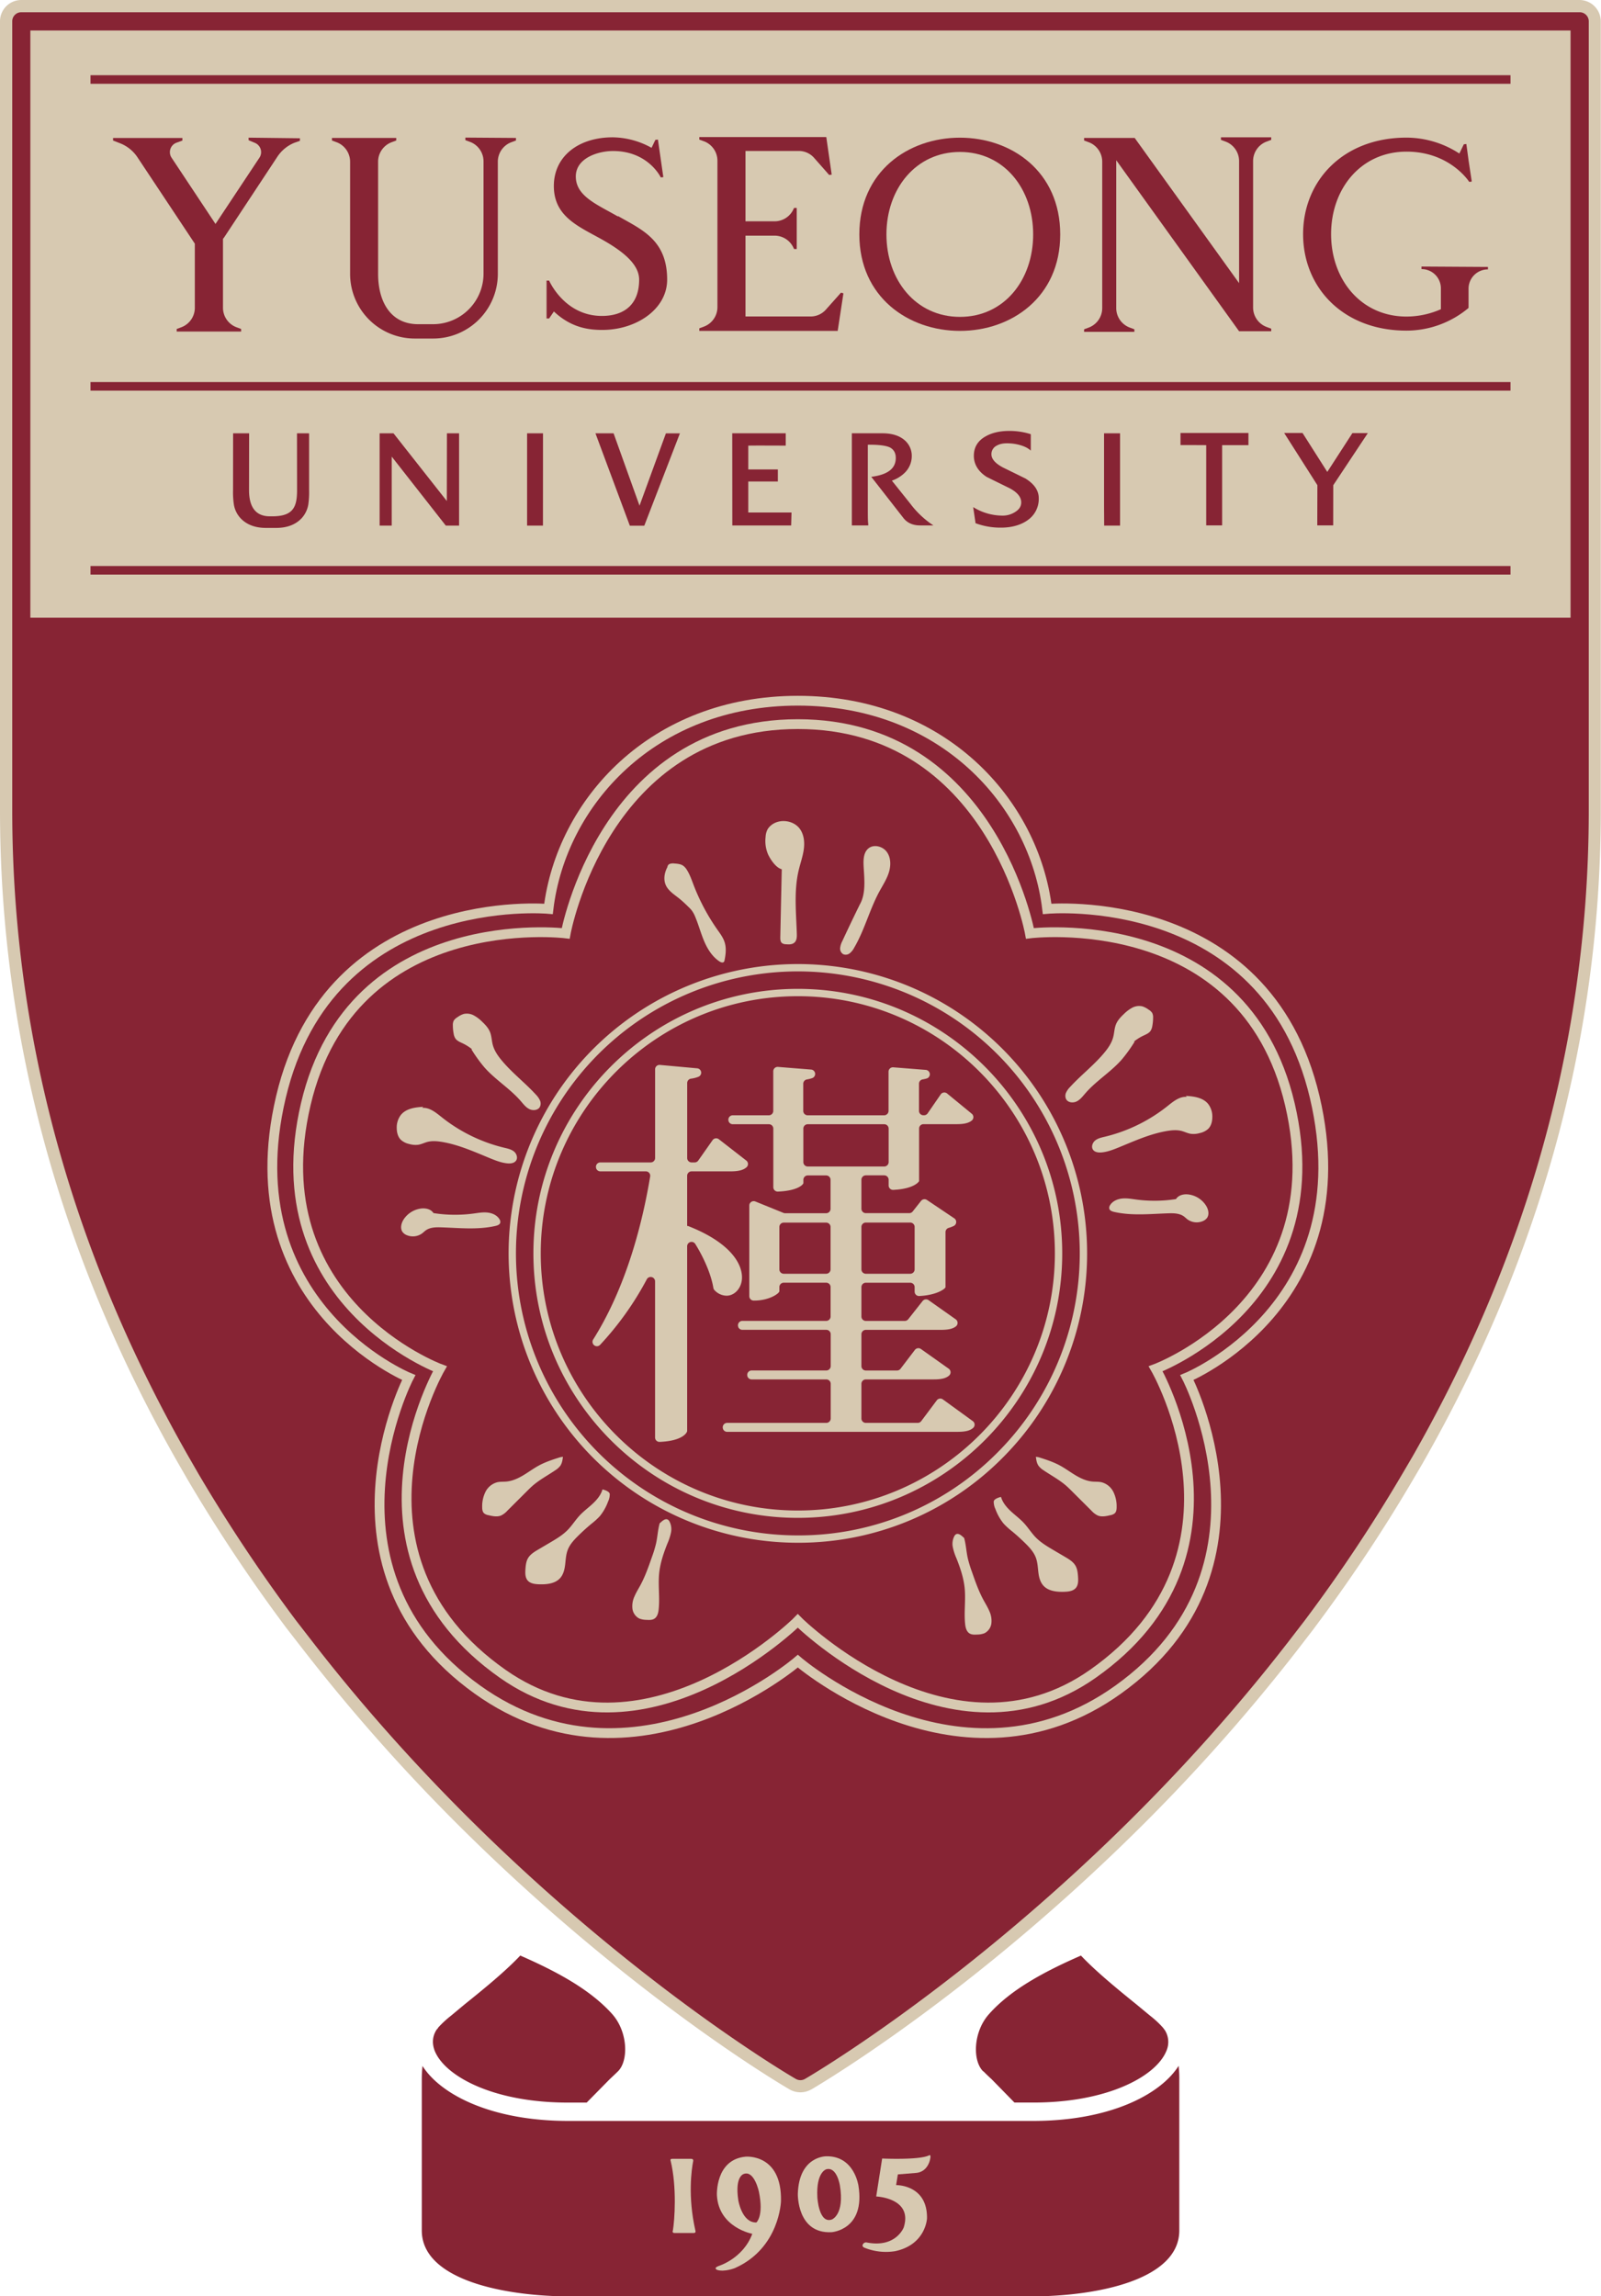 <svg xmlns="http://www.w3.org/2000/svg" viewBox="0 0 1307.87 1875.21"><g id="레이어_2" data-name="레이어 2"><g id="레이어_1-2" data-name="레이어 1"><path d="M653.85,1703.66a12.81,12.81,0,0,1-6.13-1.56c-2.1-1.16-215.29-125.07-395.54-357.24L238,1326.62a1328.1,1328.1,0,0,1-80.12-120.32l-8.3-14.42C53.64,1023.67,5,845.27,5,661.62V17.4A12.4,12.4,0,0,1,17.37,5h1273a12.46,12.46,0,0,1,12.5,12.4V661.62c0,183.68-48.65,362.08-144.61,530.24l-8.38,14.29a1293.81,1293.81,0,0,1-80.11,120.26l-14.07,18.22C874.77,1577.86,662.16,1700.84,660,1702.05A12.75,12.75,0,0,1,653.85,1703.66Z" style="fill:#872434"/><path d="M1290.37,10a7.42,7.42,0,0,1,7.5,7.4V661.62c0,204.71-60.36,381.28-143.95,527.76l-8.35,14.24a1282.48,1282.48,0,0,1-79.8,119.79l-14,18.17c-179,230.73-390.51,354-394.19,356.13a7.67,7.67,0,0,1-3.71,1,7.83,7.83,0,0,1-3.73-1c-3.61-2-215-125.36-394-355.92L242,1323.55a1317.44,1317.44,0,0,1-79.76-119.79l-8.28-14.38C70.37,1042.9,10,866.29,10,661.62V17.4A7.37,7.37,0,0,1,17.37,10h1273m0-10H17.37A17.41,17.41,0,0,0,0,17.4V661.62c0,184.53,48.86,363.77,145.23,532.72l8.3,14.41,0,0,0,0A1330,1330,0,0,0,234,1329.53l.06.08.05.07,14.18,18.24a1513.36,1513.36,0,0,0,137.47,153.62,1630.17,1630.17,0,0,0,127,111.76c78.14,61.87,132.1,92.89,132.59,93.16l0,0h0a17.86,17.86,0,0,0,8.52,2.17,17.64,17.64,0,0,0,8.55-2.2l.06,0,.06,0c.54-.3,55.68-32.28,132.6-93.17a1627.88,1627.88,0,0,0,127-111.8,1511.21,1511.21,0,0,0,137.5-153.71l14-18.19,0-.06,0,0a1297.75,1297.75,0,0,0,80.42-120.72l8.36-14.25,0,0,0-.05c96.4-168.92,145.27-348.16,145.27-532.72V17.4A17.47,17.47,0,0,0,1290.37,0Z" style="fill:#d7c9b1"/><polygon points="24.8 24.91 1283 24.91 1283 504.44 24.8 504.44 24.8 24.91" style="fill:#d7c9b1"/><path d="M466.24,1717h13.05L498,1698c2.39-2.25,4.67-4.39,6.77-6.46,8.77-8.49,8.35-32.27-4.77-46.93-17.47-19.4-43.74-34-75-47.67-11.92,12.73-30.23,27.67-45.46,39.88l-11.08,9.23a84.59,84.59,0,0,0-10.35,9.54c-.17.28-.28.45-.46.77a14.78,14.78,0,0,0-1.22,1.47h0c-3.23,5.26-3.62,11-1.23,17.12C364,1696.22,404.86,1717.61,466.24,1717Z" style="fill:#872434"/><path d="M962.82,1687h0c-14.56,23.18-56.19,45.46-121.05,45H466.38c-65,.46-106.7-21.81-121.22-44.89a94.54,94.54,0,0,0-.6,10.91v123.43c0,39.78,65.63,53.84,121.72,53.84H841.74c56.08,0,121.64-14.06,121.64-53.84V1697.94A89.37,89.37,0,0,0,962.82,1687Z" style="fill:#872434"/><path d="M803.4,1691.52c2,2.07,4.28,4.24,6.7,6.45l18.59,19h13.08c61.28.63,102.25-20.77,111-42a18.08,18.08,0,0,0-1.19-17.09,11.27,11.27,0,0,1-1.13-1.58,1.93,1.93,0,0,1-.56-.63,79.15,79.15,0,0,0-10.38-9.61l-10.87-9h0c-15.26-12.31-33.68-27.4-45.6-40.1-31.29,13.65-57.67,28.24-75,47.67-13.23,14.67-13.65,38.45-4.81,46.94Z" style="fill:#872434"/><path d="M245,112.91V115l-4.42,1.56a30.28,30.28,0,0,0-14,11.44l-43.42,65.78-1,1.3v56.16a17,17,0,0,0,10.66,15.86l4.16,1.56v2.08H144.34v-2.08l4.16-1.56a17,17,0,0,0,10.66-15.86V199l-46.8-70.46a30.28,30.28,0,0,0-14-11.44l-6-2.34v-2.08H149v2.08l-4.94,1.82a8.21,8.21,0,0,0-3.9,12.22l35.88,54.08,35.88-54.08a8.21,8.21,0,0,0-3.9-12.22l-4.94-2.08v-2.08Z" style="fill:#872434"/><path d="M421.5,112.65v2.08l-4.16,1.56a17,17,0,0,0-10.66,15.86v91.52a52.82,52.82,0,0,1-52.78,52.78H338.82A52.82,52.82,0,0,1,286,223.67V132.15a17,17,0,0,0-10.66-15.86l-4.16-1.56v-2.08h52.52v2.08l-4.16,1.56a17,17,0,0,0-10.66,15.86v91.52c0,22.62,10.14,41.08,32.76,41.08h12A41.28,41.28,0,0,0,395,223.41V131.89A17,17,0,0,0,384.32,116l-4.16-1.56v-2.08Z" style="fill:#872434"/><path d="M504.7,176.35c19.5,11.18,40.3,19.5,40.3,52,0,24.18-25.22,41.08-53,41.08-11.18,0-25.48-1.82-39.52-15.08l-3.9,5.72h-2.08V229.13h2.08S461,258,491.7,258c17.94,0,30.42-9.1,30.42-29.64,0-12-12-22.36-29.38-32.24-19.24-10.92-40.3-18.72-40.3-44.2,0-24.18,20-39.78,48.1-39.78a66.76,66.76,0,0,1,31.72,8.58l3.12-6.5,2.08-.26,4.42,30.68-2.08.26s-10.14-21.58-39-21.58c-12.22,0-30.42,5.72-30.42,20.8,0,16.12,17.42,22.88,34.58,32.76Z" style="fill:#872434"/><path d="M689,239.53l-4.68,30.68H571.26v-2.08l4.16-1.56a17,17,0,0,0,10.66-15.86V131.37a17,17,0,0,0-10.66-15.86L571.26,114v-2.08H675l4.42,30.68-2.08.26L665.12,129a16.61,16.61,0,0,0-12.48-5.72H609v57.46h23.66a17,17,0,0,0,15.86-10.66l.26-.26h2.08v33.54h-2.08l-.26-.26a17,17,0,0,0-15.86-10.66H609v66h53.3a16.61,16.61,0,0,0,12.48-5.72L687,239Z" style="fill:#872434"/><path d="M866.1,191.43c0,51.22-39.78,78.78-81.9,78.78S702,242.65,702,191.43c0-51.48,40-79,82.16-79S866.1,140,866.1,191.43Zm-22.1,0c0-37.18-23.66-67.34-59.8-67.34s-60.06,30.16-60.06,67.34,23.92,67.34,60.06,67.34S844,228.61,844,191.43Z" style="fill:#872434"/><path d="M1023.66,131.63V251a17,17,0,0,0,10.66,15.86l4.16,1.56v2.08h-26.26L911.86,130.85V251.49a17,17,0,0,0,10.66,15.86l4.16,1.56V271H885.6v-2.08l4.16-1.56a17,17,0,0,0,10.66-15.86V132.15a17,17,0,0,0-10.66-15.86l-4.16-1.56v-2.08h41.34l85.28,118.56V131.63a17,17,0,0,0-10.66-15.86l-4.16-1.56v-2.08h41.08v2.08l-4.16,1.56A17,17,0,0,0,1023.66,131.63Z" style="fill:#872434"/><path d="M1215.53,218V220a15.76,15.76,0,0,0-15.86,15.86v15.6A79,79,0,0,1,1149,270c-52,0-84.49-35.36-84.49-78.78S1097,112.39,1149,112.39a79.33,79.33,0,0,1,43.16,13l3.64-7.54,2.08-.26,1.82,13.52,2.6,17.16-2.08.26s-15.6-24.7-51.22-24.7c-37.18,0-61.62,30.16-61.62,67.34s24.44,67.34,61.62,67.34a69.83,69.83,0,0,0,28.08-6v-16.9a15.76,15.76,0,0,0-15.86-15.86v-2.08Z" style="fill:#872434"/><rect x="73.94" y="61.43" width="1160" height="7" style="fill:#872434"/><rect x="73.94" y="312" width="1160" height="7" style="fill:#872434"/><rect x="73.94" y="462.22" width="1160" height="7" style="fill:#872434"/><path d="M611.27,393.19h24.16v-9.84l-24.16,0V363.9c5.25-.13,29.51,0,29.81,0h.79V353.82l-43.69,0v.84l.06,74.46H646.3l.3-10.6-35.33,0V393.19Z" style="fill:#872434"/><path d="M251.67,353.86h-9.06l.06,46.39c0,13.85-3.19,21.38-20.23,21.38h-2c-11.31,0-17-7.23-17-21.38,0,0,.07-46.39.07-46.39H190.43l-.05,46.43a68,68,0,0,0,.69,11.83A21.55,21.55,0,0,0,196.33,423c4.92,5.34,11.95,8.1,20.91,8.1h8.45c8.93,0,16-2.76,20.9-8.1a22,22,0,0,0,5.24-10.86,68.09,68.09,0,0,0,.67-11.81l0-46.43Z" style="fill:#872434"/><path d="M365.1,353.86l0,.82s-.09,50.06-.09,54.47c-2.8-3.54-43.56-55.29-43.56-55.29H310.12v75.38H320s0-51.93,0-56.37c2.78,3.59,44.17,56.34,44.17,56.34l10.86,0V353.86H365.1Z" style="fill:#872434"/><polygon points="430.59 353.86 430.59 429.24 443.54 429.24 443.58 353.86 442.76 353.86 430.59 353.86" style="fill:#872434"/><polyline points="902.01 429.24 914.98 429.24 914.98 412.7 914.98 370.51 914.98 354.68 914.98 353.86 914.16 353.86 901.91 353.86 901.91 353.86 901.91 370.51 901.91 412.7 902.01 429.24" style="fill:#872434"/><path d="M544,353.86s-20.12,55.06-21.57,59.08c-1.43-4-21.19-59.08-21.19-59.08H486.43l28.09,75.44,11.8,0,29.11-75.42H544Z" style="fill:#872434"/><path d="M838.23,391.05c-.05-.06-10.13-5-10.13-5l-8.65-4.23c-6.35-3.34-9.54-7-9.54-10.78a7.7,7.7,0,0,1,4.44-7.19c2.25-1.32,5.54-2,9.54-1.82,6.6.18,13.34,2.15,16.86,4.88l1.31,1.05V354.58l-.55-.18a57.37,57.37,0,0,0-17-2.5c-7.79,0-14.38,1.54-19.57,4.58-6.25,3.56-9.4,8.87-9.4,15.72S799.07,385,806,389.44c0,0,3.7,1.85,3.7,1.85l15,7.37c6.33,3.34,9.54,7.21,9.54,11.58,0,3.28-1.68,5.92-5.2,8a18.54,18.54,0,0,1-10,2.82A45.43,45.43,0,0,1,796.47,415l-1.47-.89,1.94,13.19.5.15a58.27,58.27,0,0,0,20.35,3.43c9.16,0,17.09-2.39,22.78-6.9a21,21,0,0,0,8-17.1c0-6.14-3.49-11.4-10.39-15.8Z" style="fill:#872434"/><path d="M964.37,353.57v.82l0,9.05s19.47,0,21,.07v65.54h13s0-63.95,0-65.54h21.5v-9.94Z" style="fill:#872434"/><path d="M1104.8,353.67s-19.23,29.68-20.53,31.72c-1.33-2-20.23-31.82-20.23-31.82h-15s26.84,42.23,27.14,42.64c0,.45-.09,32.84-.09,32.84h13s.06-32.34.06-32.82l28.25-42.56Z" style="fill:#872434"/><path d="M744.23,412.07s-12.46-15.6-15.65-19.56A28,28,0,0,0,739.16,386a19,19,0,0,0,5.67-13.36,16.72,16.72,0,0,0-6.25-13.5c-4.31-3.55-10.27-5.3-17.69-5.3h-25v75.26h13.38v-1.19c-.34-2.52-.34-6.18-.34-15.32V363.16c12.23-.12,17.12,1.44,19,2.8,2.6,1.82,3.87,4.46,3.83,8.06,0,8.32-6.14,13.3-18.61,15.17l-1.4.19,26.36,33.76c3.11,3.91,7.65,5.93,13.53,5.93h10.85l-2.29-1.57a75.79,75.79,0,0,1-16-15.43Z" style="fill:#872434"/><path d="M566.24,1764.87s.61-1.92-1.63-1.92H549.16c-2.1,0-1.31,1.61-1.31,1.61,5.24,21.6,3.21,49,1.84,56.88,0,0-1,2.08,1.37,2.08H566.7c2.16,0,1.36-2,1.36-2C561.69,1793.46,565,1771.42,566.24,1764.87Z" style="fill:#d7c9b1"/><path d="M609,1761.19c-24.89,2.41-23.35,31.59-23.35,31.59,1.52,26.4,28.9,31.4,28.9,31.4-7.48,20.25-27.48,26.28-27.48,26.28-4.7,1.81-1.26,3.17-1.26,3.17,6,2,14.68-1.52,14.68-1.52,36.55-16.38,37.5-54.7,37.5-54.7C638.76,1758.32,609,1761.19,609,1761.19Zm8.9,53.72c-11.91.36-14.78-18.2-14.78-18.2-3.06-20.36,4.86-21.53,4.86-21.53,8.36-2.61,12,14.72,12,14.72C624.06,1809.87,617.89,1814.91,617.89,1814.91Z" style="fill:#d7c9b1"/><path d="M675.22,1760.86s-22.45-.57-23.47,30.57c0,0-.86,32.85,27.52,31.43,0,0,27.8-1.73,22-38C701.23,1784.82,698,1760.62,675.22,1760.86Zm4.42,51.59c-10.74,3.94-11.93-18-11.93-18-1.14-21,7.41-23,7.41-23,8.63-2.17,11,13.27,11,13.27C690.05,1808.52,679.64,1812.45,679.64,1812.45Z" style="fill:#d7c9b1"/><path d="M748.24,1774.46c9.86-.78,11.54-11.07,11.54-11.07,1.05-4.56-.83-3.28-.83-3.28-8.09,4-38.32,2.58-38.32,2.58l-4.85,31s30.13,1.17,22.47,25.28c0,0-6.34,17-30.34,12.26a2.86,2.86,0,0,0-3,1.54c-1.1,1.66,1,2.65,1,2.65a46.74,46.74,0,0,0,25.31,2.94c25.09-5.29,26.05-26.74,26.05-26.74.48-27.77-25.23-27.22-25.23-27.22l1.42-8.74Z" style="fill:#d7c9b1"/><path d="M651.74,572.22c118.52,0,193.21,83.21,203.67,170,0,0,178.49-16.35,218.59,153.7,40,169.62-104.4,229-104.4,229s81.19,156.58-56.16,254.86c-128.27,91.79-261.7-23.24-261.7-23.24s-133.42,115-261.7,23.24c-137.34-98.28-56.16-254.86-56.16-254.86s-144.39-59.42-104.4-229c40.1-170,218.59-153.7,218.59-153.7,10.46-86.76,85.15-170,203.67-170" style="fill:none;stroke:#d7c9b1;stroke-miterlimit:10;stroke-width:8px"/><path d="M651.74,591.34c158.61,0,189.62,170.89,189.62,170.89s174.58-21.65,212.35,139.56-109.63,216-109.63,216,87.53,151.61-51.36,249.12c-114.92,80.69-239.68-41.86-241-43.22-1.3,1.36-126,123.91-241,43.22-138.88-97.51-51.36-249.12-51.36-249.12S212,1063,249.78,901.79,462.12,762.23,462.12,762.23s31-170.89,189.62-170.89" style="fill:none;stroke:#d7c9b1;stroke-miterlimit:10;stroke-width:8px"/><path d="M651.74,1256.85a233.29,233.29,0,1,1,165-68.33A231.73,231.73,0,0,1,651.74,1256.85Zm0-446.33c-117.47,0-213,95.57-213,213s95.56,213,213,213,213-95.56,213-213S769.21,810.52,651.74,810.52Z" style="fill:#872434;stroke:#d7c9b1;stroke-miterlimit:10;stroke-width:6px"/><path d="M561.34,1001.36l.33-.34c33.52,13,44.47,29.87,44.47,42.15,0,8.62-6,14.93-12.61,14.93a13.82,13.82,0,0,1-9.72-4.38,3.68,3.68,0,0,1-1.07-2.06c-1.78-10.85-7.71-24.49-14.75-35.79a3.59,3.59,0,0,0-6.65,1.89V1168.6c0,.94-3,8.07-22.48,8.88a3.59,3.59,0,0,1-3.73-3.59V1046.42a3.59,3.59,0,0,0-6.76-1.71,250.18,250.18,0,0,1-38.12,53.49,3.6,3.6,0,0,1-5.18.1h0a3.6,3.6,0,0,1-.48-4.47c23.62-37.4,38.56-85.11,46.54-133.1a3.58,3.58,0,0,0-3.55-4.17H490.42a3.61,3.61,0,0,1-3.47-2.65l0-.11a3.6,3.6,0,0,1,3.47-4.54h41.14a3.6,3.6,0,0,0,3.6-3.59V873.22a3.6,3.6,0,0,1,3.92-3.58l30.44,2.77a3.59,3.59,0,0,1,1.19,6.84,24.5,24.5,0,0,1-6.24,1.61,3.62,3.62,0,0,0-3.1,3.56v61.25a3.6,3.6,0,0,0,3.6,3.59h2.5a3.59,3.59,0,0,0,2.94-1.53l11.69-16.63a3.59,3.59,0,0,1,5.14-.77l22.39,17.39a3.58,3.58,0,0,1,.18,5.53c-2.65,2.29-6.51,3.31-12.93,3.31H564.94a3.6,3.6,0,0,0-3.6,3.59ZM770.27,1142.8l24.4,17.7a3.57,3.57,0,0,1,.3,5.57c-2.65,2.33-6.52,3.19-13,3.19H594a3.57,3.57,0,0,1-3.46-2.65l0-.11a3.6,3.6,0,0,1,3.47-4.54h81a3.6,3.6,0,0,0,3.6-3.59v-28.32a3.59,3.59,0,0,0-3.6-3.59h-61a3.61,3.61,0,0,1-3.47-2.65l0-.12a3.59,3.59,0,0,1,3.47-4.53h61a3.6,3.6,0,0,0,3.6-3.6v-26a3.6,3.6,0,0,0-3.6-3.6H606.44a3.59,3.59,0,0,1-3.42-2.5l0-.11a3.61,3.61,0,0,1,3.43-4.69h68.47a3.6,3.6,0,0,0,3.6-3.59v-24a3.6,3.6,0,0,0-3.6-3.59H640.26a3.59,3.59,0,0,0-3.59,3.59v3.38c0,1.66-8,7.63-20.58,7.63h-.38a3.6,3.6,0,0,1-3.6-3.59v-74a3.59,3.59,0,0,1,4.95-3.33L640,990.47a3.5,3.5,0,0,0,1.35.27h33.53a3.6,3.6,0,0,0,3.6-3.6V963.47a3.6,3.6,0,0,0-3.6-3.59h-15a3.59,3.59,0,0,0-3.59,3.59v2.71c0,.62-3.49,6.18-20.8,6.9a3.61,3.61,0,0,1-3.76-3.59V921.66a3.59,3.59,0,0,0-3.59-3.59H598.6a3.61,3.61,0,0,1-3.47-2.65l0-.11a3.6,3.6,0,0,1,3.47-4.54H628.1a3.6,3.6,0,0,0,3.59-3.6V874.84a3.59,3.59,0,0,1,3.88-3.58l27.06,2.17a3.6,3.6,0,0,1,1,6.93,23.68,23.68,0,0,1-4.45,1.13,3.59,3.59,0,0,0-3,3.54v22.14a3.59,3.59,0,0,0,3.59,3.6h62.5a3.6,3.6,0,0,0,3.59-3.6v-32a3.59,3.59,0,0,1,3.88-3.58l26.61,2.12a3.59,3.59,0,0,1,.72,7,26.68,26.68,0,0,1-3.34.75,3.59,3.59,0,0,0-3,3.54v22.14a3.6,3.6,0,0,0,3.59,3.6h.49a3.59,3.59,0,0,0,3-1.56l10.65-15.46a3.59,3.59,0,0,1,5.24-.75l20.13,16.52a3.59,3.59,0,0,1,.06,5.52c-2.63,2.18-6.43,3-12.59,3H754.41a3.59,3.59,0,0,0-3.59,3.59v42.86c0,.31-3.78,6.43-21.11,7.22a3.61,3.61,0,0,1-3.78-3.59v-4.68a3.59,3.59,0,0,0-3.59-3.59H707.29a3.59,3.59,0,0,0-3.59,3.59v23.67a3.6,3.6,0,0,0,3.59,3.6h35.48a3.6,3.6,0,0,0,2.82-1.37l6.82-8.63a3.58,3.58,0,0,1,4.82-.76l22.32,15a3.6,3.6,0,0,1-.43,6.22,24.84,24.84,0,0,1-4.1,1.56,3.62,3.62,0,0,0-2.63,3.46v45c0,.92-6.27,6.4-21.45,7.2a3.59,3.59,0,0,1-3.77-3.59v-3.67a3.6,3.6,0,0,0-3.6-3.59H707.29a3.59,3.59,0,0,0-3.59,3.59v24a3.59,3.59,0,0,0,3.59,3.59h31.83a3.59,3.59,0,0,0,2.82-1.36l11.74-14.88a3.6,3.6,0,0,1,4.9-.71l22.18,15.66a3.61,3.61,0,0,1,0,5.85c-2.65,2-6.29,2.74-12.41,2.74H707.29a3.6,3.6,0,0,0-3.59,3.6v26a3.6,3.6,0,0,0,3.59,3.6h25.49a3.61,3.61,0,0,0,2.86-1.42l11.74-15.4a3.6,3.6,0,0,1,4.94-.75L775,1117.7a3.58,3.58,0,0,1,.33,5.6c-2.63,2.31-6.42,3.16-12.6,3.16H707.29a3.59,3.59,0,0,0-3.59,3.59v28.32a3.59,3.59,0,0,0,3.59,3.59h42.39a3.58,3.58,0,0,0,2.88-1.44l12.73-17A3.59,3.59,0,0,1,770.27,1142.8Zm-130-102.62h34.62a3.6,3.6,0,0,0,3.6-3.59V1002a3.6,3.6,0,0,0-3.6-3.59H640.26a3.59,3.59,0,0,0-3.59,3.59v34.63A3.59,3.59,0,0,0,640.26,1040.18Zm19.58-87.6h62.5a3.6,3.6,0,0,0,3.59-3.6V921.66a3.59,3.59,0,0,0-3.59-3.59h-62.5a3.59,3.59,0,0,0-3.59,3.59V949A3.59,3.59,0,0,0,659.84,952.58Zm83.73,45.79H707.29a3.59,3.59,0,0,0-3.59,3.59v34.63a3.59,3.59,0,0,0,3.59,3.59h36.28a3.6,3.6,0,0,0,3.6-3.59V1002A3.6,3.6,0,0,0,743.57,998.37Z" style="fill:#d7c9b1"/><path d="M638.59,709.85c-4.68-1.21-9.14-7.81-11.17-12.19a28,28,0,0,1-2-14.19,15.13,15.13,0,0,1,1.51-6,11.72,11.72,0,0,1,2.53-3.12c6.8-6.14,18.91-4.74,24.13,2.79,3.29,4.75,3.81,10.94,3,16.66s-2.79,11.2-4.13,16.83c-4,16.87-2.09,34.5-1.53,51.85.08,2.57,0,5.48-1.9,7.21s-4.5,1.59-6.92,1.41a5.8,5.8,0,0,1-3.23-.89c-1.41-1.1-1.49-3.17-1.45-5l1.2-55.44" style="fill:#d7c9b1"/><path d="M702.49,738.41q-7.38,15-14.39,30.11a15.63,15.63,0,0,0-1.78,5.63,5.34,5.34,0,0,0,2.48,5.05,5.26,5.26,0,0,0,5.33-.71,13.79,13.79,0,0,0,3.54-4.36c8.56-14.49,12.64-31.22,20.64-46,2.76-5.09,6-10,7.75-15.5s1.85-11.93-1.44-16.69-10.64-6.79-15.14-3.15c-4.32,3.51-4.26,10-3.93,15.54.58,9.93,1.81,21.42-3.06,30.1" style="fill:#d7c9b1"/><path d="M545.25,708c-2.92,5.38-3.66,11.92-.17,16.93,2.6,3.73,6.57,6.21,10.1,9.07,2.59,2.09,5,4.42,7.37,6.75a27.42,27.42,0,0,1,2.45,2.61,23.09,23.09,0,0,1,2.94,5.36c2.74,6.5,4.53,13.36,7.29,19.85s6.68,12.76,12.59,16.61c1.11.72,2.78,1.27,3.6.23a2.83,2.83,0,0,0,.45-1.17c1-4.87,1.6-10,.08-14.78-1.21-3.82-3.67-7.11-6-10.39a169.12,169.12,0,0,1-19.4-36.51c-1.61-4.22-3.08-8.55-5.53-12.34a11.25,11.25,0,0,0-2.88-3.22c-2-1.42-4.66-1.66-7.14-1.84a8.83,8.83,0,0,0-3.59.23,3,3,0,0,0-2.19,2.61" style="fill:#d7c9b1"/><path d="M385.64,856.85a38.73,38.73,0,0,0-7.59-4.8c-2.23-1.06-4.7-2-6.08-4.07a10,10,0,0,1-1.38-3.88,36.3,36.3,0,0,1-.64-6.82,7.74,7.74,0,0,1,.73-3.84,8.75,8.75,0,0,1,3-2.76,18.08,18.08,0,0,1,5-2.62,11.85,11.85,0,0,1,8.32,1.11,29.2,29.2,0,0,1,6.83,5.15c2.58,2.45,5.11,5.11,6.44,8.41s1.37,7,2.27,10.46c1.23,4.67,4,8.78,7.11,12.52,8.43,10.24,19.14,18.37,28.1,28.15a16.87,16.87,0,0,1,3.28,4.61A6.29,6.29,0,0,1,441,904c-1.62,2.78-5.7,3.13-8.58,1.7s-4.89-4.1-7-6.54c-8.84-10.25-20.82-17.41-29.76-27.58a119.94,119.94,0,0,1-10.58-14.71" style="fill:#d7c9b1"/><path d="M344.9,904.74c6-.53,11.17,3.8,15.88,7.55a131.37,131.37,0,0,0,51.25,25c2.73.65,5.6,1.27,7.78,3s3.36,5.14,1.79,7.47c-1.45,2.14-4.44,2.51-7,2.28-4.85-.43-9.47-2.23-14-4.07-12.93-5.29-25.8-11.17-39.58-13.45-3.93-.65-8-1-11.85,0-2.49.66-4.83,1.88-7.37,2.3a18.15,18.15,0,0,1-7.53-.61,14.78,14.78,0,0,1-6.84-3.45c-2.41-2.41-3.29-6-3.33-9.38a16.84,16.84,0,0,1,3.45-11c4.24-5.13,11.6-6.19,18.25-6.5" style="fill:#d7c9b1"/><path d="M354.22,990.65a113.79,113.79,0,0,0,32.55.36c3.81-.51,7.66-1.22,11.49-.81s7.74,2.12,9.74,5.41a3.76,3.76,0,0,1,.65,2.92c-.44,1.55-2.25,2.21-3.82,2.57-14.46,3.33-29.51,1.66-44.34,1.18-4.39-.15-9.12-.08-12.69,2.48-1,.72-1.86,1.6-2.84,2.35a12.84,12.84,0,0,1-12.84,1.47,8,8,0,0,1-3.2-2.41c-2.18-2.92-1.2-7.16.74-10.24a20.09,20.09,0,0,1,14.16-9c3.77-.49,8.1.4,10.19,3.56" style="fill:#d7c9b1"/><path d="M457.63,1190c-5.83,1.85-11.69,3.72-17.09,6.6-4.44,2.37-8.5,5.4-12.82,8s-9,4.8-14,5.26c-2.53.24-5.11,0-7.58.6a15.08,15.08,0,0,0-9.57,7.85,26.48,26.48,0,0,0-2.67,12.35c0,1.83.19,3.85,1.51,5.11a7.39,7.39,0,0,0,3.58,1.56c3.45.82,7.19,1.61,10.44.22a16.64,16.64,0,0,0,5-3.84l16.4-16.35c1.28-1.27,2.56-2.55,3.91-3.75,5.74-5.09,12.61-8.7,18.94-13a15,15,0,0,0,4.08-3.69c1.43-2.11,1.79-4.75,2.11-7.28" style="fill:#d7c9b1"/><path d="M492.17,1216.31c-1.32,4.59-4.52,8.41-8,11.66s-7.38,6.09-10.63,9.58c-3.43,3.69-6.1,8-9.61,11.66-4.25,4.4-9.59,7.55-14.86,10.65l-9.34,5.5c-3.22,1.9-6.58,3.93-8.44,7.17-1.54,2.71-1.85,5.93-2.06,9s-.26,6.54,1.71,9c2.15,2.63,5.94,3.11,9.33,3.23,6.26.22,13.29-.45,17.42-5.17,2.6-3,3.53-7,4-11s.63-7.94,2-11.65c1.68-4.57,5.09-8.28,8.55-11.7s7.09-6.71,10.84-9.83a56.86,56.86,0,0,0,6.94-6.3,41.11,41.11,0,0,0,6.73-11.94,13.71,13.71,0,0,0,1.36-6.06c-.15-2.08-3.9-3.35-5.93-3.83" style="fill:#d7c9b1"/><path d="M538.9,1243.93c-1.51,5.33-1.75,10.94-2.93,16.36a96.91,96.91,0,0,1-3.39,11.16c-2.74,7.87-5.51,15.79-9.47,23.13-1.64,3-3.47,5.94-4.81,9.1a18.83,18.83,0,0,0-1.66,10,10.47,10.47,0,0,0,5.67,8.08,16.91,16.91,0,0,0,5.88,1.06c2.15.12,4.45.21,6.28-.91,2.56-1.55,3.33-4.88,3.63-7.86,1-9.78-.62-19.68.4-29.45.88-8.34,3.63-16.37,6.73-24.16a44.73,44.73,0,0,0,2.9-8.9,13.65,13.65,0,0,0-1.24-9.1,3.75,3.75,0,0,0-1.32-1.47c-1.73-1-3.83.43-5.31,1.79" style="fill:#d7c9b1"/><path d="M926.28,850.61a37.94,37.94,0,0,1,7.59-4.79c2.23-1.07,4.69-2,6.08-4.07a10.41,10.41,0,0,0,1.38-3.89,37,37,0,0,0,.64-6.81,7.83,7.83,0,0,0-.73-3.84,8.65,8.65,0,0,0-3-2.76,18,18,0,0,0-5-2.63,11.91,11.91,0,0,0-8.32,1.11,29.42,29.42,0,0,0-6.82,5.15c-2.59,2.45-5.12,5.11-6.45,8.41s-1.36,7-2.27,10.46c-1.23,4.68-4,8.79-7.1,12.52-8.43,10.25-19.15,18.37-28.1,28.16a16.51,16.51,0,0,0-3.28,4.61,6.24,6.24,0,0,0,.08,5.48c1.61,2.78,5.7,3.14,8.58,1.71s4.89-4.11,7-6.54c8.84-10.26,20.83-17.41,29.77-27.58a120.71,120.71,0,0,0,10.58-14.71" style="fill:#d7c9b1"/><path d="M969.55,895.75c-6-.53-11.17,3.8-15.88,7.56a131.52,131.52,0,0,1-51.24,25c-2.74.65-5.61,1.27-7.79,3.05s-3.36,5.14-1.79,7.47c1.45,2.13,4.44,2.5,7,2.27,4.85-.43,9.47-2.23,14-4.07,12.93-5.29,25.8-11.17,39.58-13.45,3.93-.65,8-1,11.85,0,2.49.66,4.83,1.88,7.37,2.3a18.14,18.14,0,0,0,7.53-.61,14.64,14.64,0,0,0,6.84-3.45c2.41-2.41,3.29-6,3.33-9.38a16.84,16.84,0,0,0-3.45-11c-4.24-5.13-11.6-6.18-18.25-6.5" style="fill:#d7c9b1"/><path d="M960.63,979.2a113.71,113.71,0,0,1-32.54.36c-3.82-.51-7.66-1.22-11.49-.81s-7.74,2.12-9.75,5.4a3.84,3.84,0,0,0-.65,2.93c.44,1.55,2.25,2.2,3.83,2.57,14.45,3.32,29.51,1.65,44.33,1.17,4.39-.14,9.13-.07,12.7,2.49,1,.71,1.86,1.6,2.83,2.35a12.89,12.89,0,0,0,12.84,1.47,8.13,8.13,0,0,0,3.2-2.41c2.18-2.92,1.21-7.16-.74-10.24A20.07,20.07,0,0,0,971,975.43c-3.76-.49-8.09.39-10.18,3.56" style="fill:#d7c9b1"/><path d="M848.46,1190c5.83,1.85,11.69,3.72,17.09,6.6,4.45,2.37,8.5,5.4,12.82,8s9,4.8,14,5.26c2.53.24,5.11,0,7.59.6a15.09,15.09,0,0,1,9.56,7.85,26.48,26.48,0,0,1,2.67,12.35c0,1.83-.19,3.85-1.51,5.11a7.39,7.39,0,0,1-3.58,1.56c-3.45.82-7.19,1.61-10.44.22a16.6,16.6,0,0,1-5-3.84l-16.41-16.35c-1.28-1.27-2.56-2.55-3.91-3.75-5.73-5.09-12.61-8.7-18.94-13a15.11,15.11,0,0,1-4.07-3.69c-1.44-2.11-1.8-4.75-2.12-7.28" style="fill:#d7c9b1"/><path d="M817.73,1222.43c1.32,4.58,4.52,8.4,8,11.65s7.38,6.09,10.63,9.58c3.43,3.69,6.1,8,9.6,11.67,4.26,4.39,9.6,7.54,14.87,10.65l9.34,5.49c3.22,1.9,6.58,3.93,8.43,7.18,1.55,2.7,1.85,5.92,2.06,9s.27,6.54-1.7,9c-2.16,2.63-5.94,3.11-9.33,3.23-6.27.22-13.3-.45-17.42-5.17-2.6-3-3.54-7-4-11s-.63-7.94-2-11.64c-1.69-4.58-5.09-8.29-8.56-11.71s-7.08-6.71-10.84-9.82a59.33,59.33,0,0,1-6.94-6.31,41.31,41.31,0,0,1-6.72-11.94,13.86,13.86,0,0,1-1.37-6.06c.16-2.08,3.9-3.34,5.94-3.82" style="fill:#d7c9b1"/><path d="M787.61,1255.93c1.51,5.33,1.75,10.94,2.93,16.36a95.55,95.55,0,0,0,3.39,11.16c2.74,7.87,5.5,15.79,9.47,23.12,1.64,3,3.47,5.94,4.81,9.1a18.86,18.86,0,0,1,1.66,10,10.44,10.44,0,0,1-5.67,8.07,16.46,16.46,0,0,1-5.88,1.06c-2.15.13-4.45.22-6.28-.9-2.56-1.56-3.33-4.88-3.63-7.87-1-9.77.62-19.68-.4-29.45-.88-8.34-3.63-16.36-6.73-24.15a44.94,44.94,0,0,1-2.9-8.9,13.62,13.62,0,0,1,1.24-9.11,3.89,3.89,0,0,1,1.32-1.47c1.73-1,3.83.44,5.31,1.79" style="fill:#d7c9b1"/></g></g></svg>